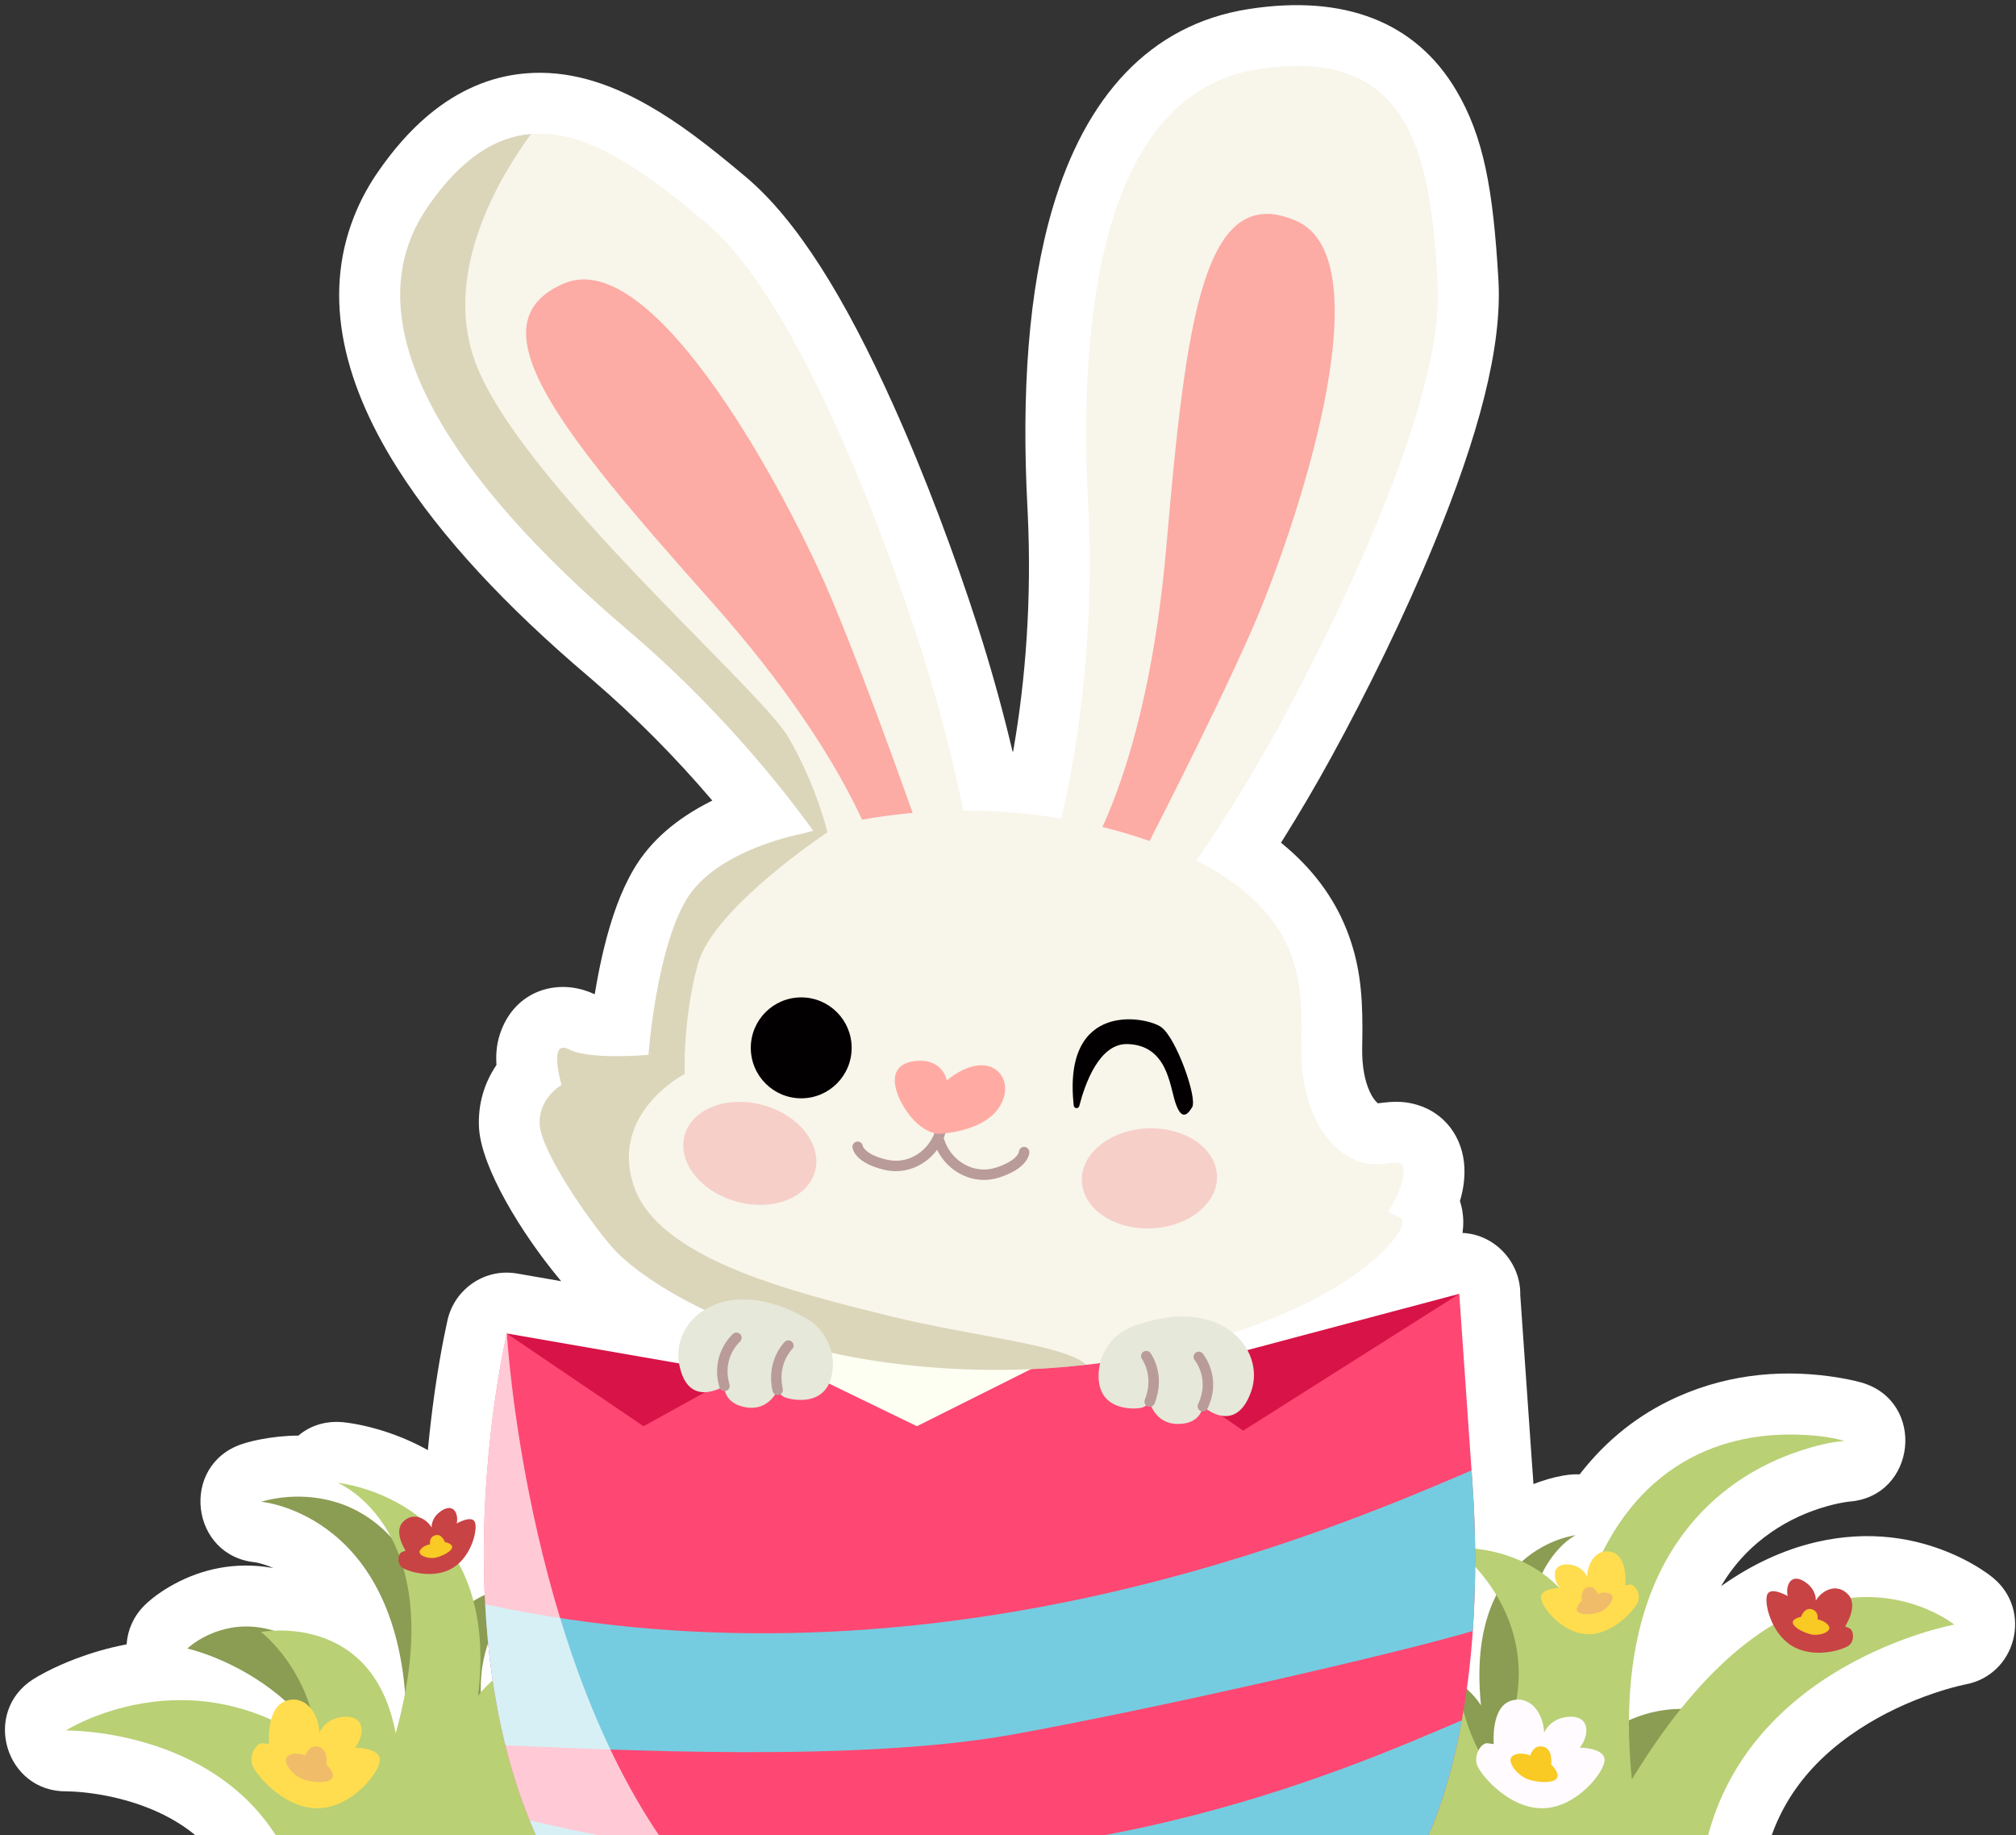 <?xml version="1.0" encoding="UTF-8"?>
<svg width="400px" height="364px" viewBox="0 0 400 364" version="1.1" xmlns="http://www.w3.org/2000/svg" xmlns:xlink="http://www.w3.org/1999/xlink">
    <rect x="0" y="0" width="400" height="364" fill="#333333" stroke="none"/>
    <title>decoration-2</title>
    <g id="decoration-2" stroke="none" stroke-width="1" fill="none" fill-rule="evenodd">
        <path d="M288.855,17.797 C294.375,27.05 296.253,37.458 297.305,55.5 C298.083,68.837 293.365,86.399 284.637,107.627 C278.642,122.208 271.212,137.31 264.159,150.177 C261.008,155.925 257.811,161.342 254.688,166.33 L254.163,167.164 L254.498,167.437 C260.43,172.328 264.587,177.942 267.128,184.279 L267.336,184.809 C269.644,190.813 270.336,196.447 270.318,204.047 L270.314,204.727 C270.312,205.053 270.309,205.39 270.304,205.769 L270.296,206.422 C270.291,206.719 270.291,206.719 270.287,207.012 C270.285,207.199 270.285,207.199 270.282,207.378 L270.273,208.009 C270.227,211.453 270.779,214.356 271.739,216.473 C272.273,217.649 272.837,218.4 273.336,218.807 L273.398,218.854 L273.487,218.845 C273.555,218.838 273.633,218.829 273.725,218.819 L273.871,218.802 C273.817,218.808 274.426,218.735 274.62,218.713 C275.033,218.666 275.395,218.63 275.784,218.604 C277.34,218.498 278.777,218.554 280.475,218.971 C286.731,220.508 290.307,225.753 290.554,231.608 C290.643,233.785 290.355,235.839 289.78,237.861 L289.668,238.238 L289.689,238.298 C289.863,238.836 290.003,239.388 290.107,239.951 L290.165,240.29 C290.382,241.66 290.387,242.958 290.224,244.204 L290.171,244.57 L290.286,244.576 C296.739,244.928 301.747,250.536 301.638,256.831 L301.636,256.85 L301.641,256.902 C301.685,257.538 301.762,258.641 301.905,260.7 L301.949,261.331 C302.113,263.683 302.234,265.424 302.349,267.071 L302.388,267.639 L302.428,268.204 L302.467,268.771 C302.472,268.834 302.476,268.897 302.481,268.961 L302.507,269.344 C302.785,273.332 303.12,278.151 304.004,290.835 L304.034,291.22 C304.083,291.861 304.127,292.454 304.166,293.018 L304.194,293.436 L304.255,294.39 L304.636,294.243 C304.828,294.171 305.021,294.1 305.214,294.031 L305.792,293.831 C307.999,293.088 309.87,292.698 311.271,292.54 C311.947,292.464 312.602,292.439 313.236,292.459 L313.423,292.467 L313.622,292.211 C318.814,285.57 325.139,280.603 332.396,277.28 L332.892,277.056 C343.672,272.259 354.775,271.609 364.93,273.297 C366.018,273.477 367.008,273.675 367.892,273.879 C368.487,274.016 368.957,274.138 369.292,274.233 C382.259,277.938 380.3,296.899 366.85,297.871 C366.912,297.866 366.926,297.865 366.894,297.869 L366.728,297.889 C366.541,297.912 366.316,297.944 366.056,297.986 C365.027,298.151 363.838,298.407 362.534,298.771 C358.745,299.827 354.949,301.512 351.452,303.931 C347.494,306.669 344.152,310.145 341.55,314.522 L341.478,314.643 L341.658,314.516 C347.665,310.295 353.811,307.467 360.052,305.971 L360.62,305.838 C370.714,303.551 380.024,304.899 388.053,308.548 C389.922,309.398 391.595,310.321 393.067,311.269 C394.052,311.904 394.82,312.466 395.365,312.91 C403.355,319.414 400.045,332.298 389.911,334.141 L389.87,334.15 C389.835,334.157 389.777,334.169 389.697,334.186 C389.364,334.257 388.958,334.351 388.486,334.468 C387.063,334.823 385.446,335.292 383.689,335.887 C378.642,337.596 373.597,339.937 368.96,342.961 C358.598,349.718 351.842,358.772 349.747,370.876 C349.156,374.289 347.128,377.283 344.178,379.096 C341.617,380.671 338.322,381.926 333.879,383.246 C318.137,387.923 301.329,389.218 284.881,387.104 L284.795,387.093 L284.442,387.638 L283.907,388.447 L283.506,389.039 C281.147,392.518 278.8,395.349 276.311,397.463 C268.907,403.697 257.228,410.616 244.302,415.968 C227.916,422.754 210.428,426.778 192.734,427.046 L191.023,427.059 C168.482,427.068 146.846,420.867 127.098,407.593 C121.626,403.921 116.674,399.679 112.277,394.948 C110.115,392.632 108.084,390.197 106.18,387.65 L106.035,387.455 L105.556,387.408 C101.669,386.993 97.804,386.39 93.982,385.6 L92.709,385.329 C89.651,384.662 86.69,384.018 83.85,383.404 L82.795,383.175 L81.847,382.971 L80.9,382.766 C80.428,382.664 80.428,382.664 79.958,382.563 L79.018,382.361 L78.081,382.159 C71.304,380.703 65.689,379.517 61.499,378.661 C59.214,378.195 57.383,377.832 56.054,377.584 C55.489,377.479 55.028,377.397 54.686,377.34 L54.547,377.318 C54.484,377.307 54.43,377.299 54.389,377.293 L54.206,377.275 C50.545,376.89 47.251,374.849 45.277,371.726 L45.095,371.43 C41.18,364.825 34.977,360.409 27.074,357.78 C24.04,356.772 20.941,356.095 17.934,355.702 C16.814,355.555 15.769,355.457 14.818,355.398 C14.176,355.358 13.664,355.342 13.37,355.34 L13.26,355.339 L13.232,355.34 C1.085,355.508 -3.661,339.631 6.584,333.099 C7.178,332.72 8.063,332.208 9.219,331.61 C10.998,330.692 13.007,329.791 15.232,328.959 C18.223,327.84 21.341,326.935 24.569,326.292 L25.125,326.184 L25.131,326.082 C25.326,323.387 26.433,320.71 28.588,318.533 L28.793,318.331 C30.1,317.068 32.031,315.593 34.606,314.204 C40.246,311.163 46.762,309.794 53.749,310.968 L54.237,311.053 L54.184,311.029 C53.776,310.849 53.368,310.687 52.961,310.541 L52.554,310.401 C51.887,310.18 51.299,310.03 50.816,309.938 C50.69,309.914 50.6,309.9 50.55,309.893 C50.588,309.898 50.672,309.907 50.807,309.919 C37.787,308.802 35.591,290.662 47.967,286.468 C48.824,286.178 50.03,285.848 51.544,285.549 C54.008,285.064 56.546,284.788 59.128,284.774 L59.205,284.774 L59.325,284.672 C61.455,282.906 64.294,281.864 67.711,282.09 L68.124,282.124 C68.654,282.174 69.384,282.271 70.29,282.43 C71.652,282.669 73.131,283.003 74.703,283.449 C77.979,284.378 81.254,285.671 84.435,287.401 L84.896,287.657 L85.003,286.53 C85.323,283.246 85.709,280.003 86.154,276.81 L86.348,275.445 C86.877,271.803 87.446,268.498 88.018,265.582 C88.277,264.263 88.499,263.212 88.669,262.449 L88.685,262.373 L88.688,262.362 C88.881,261.307 89.214,260.293 89.669,259.343 L89.755,259.165 L89.774,259.125 C90.456,257.753 91.376,256.562 92.462,255.582 L92.54,255.512 L92.559,255.496 C95.088,253.236 98.573,252.01 102.363,252.584 L102.634,252.628 L111.347,254.141 L111.013,253.741 C103.385,244.556 95.611,231.735 95.051,223.897 L95.029,223.528 C94.831,218.909 96.127,214.817 98.407,211.404 L98.507,211.258 L98.487,210.936 C98.368,208.634 98.61,206.512 99.532,204.198 L99.702,203.788 C102.91,196.308 110.856,194.099 117.543,197.03 L117.807,197.149 L117.895,197.166 L118.011,197.186 L118.134,196.457 C118.523,194.142 118.97,191.848 119.481,189.605 L119.796,188.265 C121.296,182.068 123.188,176.763 125.731,172.435 C129.147,166.626 134.413,162.313 140.918,159.012 L141.329,158.806 L140.998,158.416 C134.154,150.405 126.352,142.452 117.635,134.943 L116.585,134.045 C100.544,120.401 87.549,106.59 78.92,92.986 C67.49,74.966 63.872,57.486 70.835,41.539 C71.939,39.007 73.301,36.561 74.917,34.21 C77.979,29.759 81.225,26.058 84.7,23.095 L84.771,23.035 L84.899,22.928 L85.179,22.693 C90.942,17.92 97.313,15.179 104.052,14.576 C104.233,14.56 104.233,14.56 104.404,14.546 C112.521,13.895 120.445,16.233 128.682,20.938 C134.554,24.291 140.109,28.471 147.955,35.075 C158.179,43.667 167.698,59.16 177.127,80.089 C183.603,94.463 189.472,110.244 193.973,124.202 C196.445,131.867 198.552,139.422 200.322,146.663 C200.488,147.344 200.647,148.003 200.799,148.641 L200.903,149.08 L201.012,149.089 L201.128,148.429 C203.471,134.86 204.729,118.943 203.913,101.813 L203.856,100.669 C202.651,77.866 204.047,57.574 208.847,41.284 C215.319,19.318 228.062,4.862 247.751,1.796 C266.778,-1.166 280.854,4.383 288.855,17.797 Z" id="Path-2" fill="#FFFFFF" fill-rule="nonzero"></path>
        <g id="Assets/Grass" transform="translate(13.065, 284.563)" fill-rule="nonzero">
            <path d="M90.851,30.289 C90.851,30.289 75.279,43.521 86.215,65.486 C91.003,56.462 90.54,49.473 90.067,46.782 C92.114,47.621 96.325,49.735 98.872,53.735 C95.681,22.439 117.645,19.968 117.645,19.968 C117.645,19.968 102.311,27.3 109.879,59.691 C112.954,40.198 127.897,43.613 127.897,43.613 C127.897,43.613 121.051,49.697 120.291,61.87 C137.545,46.814 153.968,59.236 153.968,59.236 C153.968,59.236 134.41,58.793 125.404,76.818 C124.026,76.896 110.027,80.462 98.586,83.423 C86.74,86.489 74.256,86.005 62.709,81.935 C60.513,81.161 58.716,80.38 57.712,79.647 C53.2,48.726 24.104,42.449 24.104,42.449 C24.104,42.449 44.507,22.744 67.201,66.991 C67.463,63.868 67.587,60.927 67.587,58.156 C67.587,15.804 38.771,13.333 38.771,13.333 C38.771,13.333 65.84,4.16 74.272,40.918 C79.564,29.305 90.851,30.289 90.851,30.289 Z" id="Path" fill="#8B9C53"></path>
            <path d="M100.576,66.53 C93.469,55.24 94.157,46.493 94.859,43.126 C91.819,44.176 85.568,46.822 81.788,51.826 C86.524,12.665 53.92,9.573 53.92,9.573 C53.92,9.573 76.682,18.748 65.447,59.279 C60.883,34.888 38.701,39.161 38.701,39.161 C38.701,39.161 48.864,46.775 49.993,62.006 C24.38,43.167 0,58.711 0,58.711 C0,58.711 29.034,58.156 42.404,80.712 C44.449,80.809 65.229,85.271 82.213,88.976 C99.798,92.813 118.33,92.208 135.471,87.115 C138.731,86.147 141.398,85.169 142.888,84.253 C149.586,45.561 192.779,37.706 192.779,37.706 C192.779,37.706 162.49,13.049 128.803,68.417 C128.413,64.509 128.231,60.828 128.231,57.361 C128.231,20.427 149.006,7.731 161.599,3.428 C165.251,2.18 168.386,1.462 171.006,1.272 C168.03,0.422 164.404,-0.002 160.128,0 C147.295,0.005 126.652,5.124 118.307,35.792 C110.45,21.257 93.694,22.488 93.694,22.488 C93.694,22.488 116.811,39.046 100.576,66.53 Z" id="Path" fill="#B9D075"></path>
        </g>
        <g id="Assets/Grass-Copy" transform="translate(194.975, 284.563)" fill-rule="nonzero">
            <path d="M90.851,30.289 C90.851,30.289 75.279,43.521 86.215,65.486 C91.003,56.462 90.54,49.473 90.067,46.782 C92.114,47.621 96.325,49.735 98.872,53.735 C95.681,22.439 117.645,19.968 117.645,19.968 C117.645,19.968 102.311,27.3 109.879,59.691 C112.954,40.198 127.897,43.613 127.897,43.613 C127.897,43.613 121.051,49.697 120.291,61.87 C137.545,46.814 153.968,59.236 153.968,59.236 C153.968,59.236 134.41,58.793 125.404,76.818 C124.026,76.896 110.027,80.462 98.586,83.423 C86.74,86.489 74.256,86.005 62.709,81.935 C60.513,81.161 58.716,80.38 57.712,79.647 C53.2,48.726 24.104,42.449 24.104,42.449 C24.104,42.449 44.507,22.744 67.201,66.991 C67.463,63.868 67.587,60.927 67.587,58.156 C67.587,15.804 38.771,13.333 38.771,13.333 C38.771,13.333 65.84,4.16 74.272,40.918 C79.564,29.305 90.851,30.289 90.851,30.289 Z" id="Path" fill="#8B9C53"></path>
            <path d="M100.576,66.53 C93.469,55.24 94.157,46.493 94.859,43.126 C91.819,44.176 85.568,46.822 81.788,51.826 C86.524,12.665 53.92,9.573 53.92,9.573 C53.92,9.573 76.682,18.748 65.447,59.279 C60.883,34.888 38.701,39.161 38.701,39.161 C38.701,39.161 48.864,46.775 49.993,62.006 C24.38,43.167 0,58.711 0,58.711 C0,58.711 29.034,58.156 42.404,80.712 C44.449,80.809 65.229,85.271 82.213,88.976 C99.798,92.813 118.33,92.208 135.471,87.115 C138.731,86.147 141.398,85.169 142.888,84.253 C149.586,45.561 192.779,37.706 192.779,37.706 C192.779,37.706 162.49,13.049 128.803,68.417 C128.413,64.509 128.231,60.828 128.231,57.361 C128.231,20.427 149.006,7.731 161.599,3.428 C165.251,2.18 168.386,1.462 171.006,1.272 C168.03,0.422 164.404,-0.002 160.128,0 C147.295,0.005 126.652,5.124 118.307,35.792 C110.45,21.257 93.694,22.488 93.694,22.488 C93.694,22.488 116.811,39.046 100.576,66.53 Z" id="Path" fill="#B9D075"></path>
        </g>
        <g id="Easter/Rabbit" transform="translate(79.397, 13.072)" fill-rule="nonzero">
            <polygon id="Path" fill="#D81347" points="21.175 251.445 55.349 257.381 99.913 247.95 162.903 256.119 210.149 243.573 189.729 283.545 108.078 303.969 32.838 281.792"></polygon>
            <ellipse id="Oval" fill="#FDFFF3" cx="113.519" cy="273.623" rx="42.966" ry="42.987"></ellipse>
            <path d="M212.825,310.468 C212.588,313.921 212.245,317.309 211.825,320.603 C211.481,323.185 211.09,325.721 210.646,328.179 C209.066,336.869 206.786,344.777 203.808,351.524 C201.629,356.476 197.846,363.768 194.128,369.194 C192.405,371.735 190.676,373.862 189.149,375.159 C172.518,389.162 110.404,422.133 54.419,384.5 C49.617,381.278 45.39,377.617 41.696,373.642 C34.632,366.066 29.446,357.305 25.674,348.017 C23.715,343.172 22.134,338.178 20.885,333.149 C18.552,323.79 17.35,314.259 16.865,305.178 C15.313,276.04 21.169,251.457 21.169,251.457 L48.291,269.838 L73.655,255.835 L102.53,269.838 L139.267,251.457 L167.266,270.72 L210.137,243.585 C210.137,243.585 210.137,243.585 212.577,278.617 C212.636,279.464 212.701,280.334 212.76,281.223 C213.465,291.21 213.482,301.096 212.825,310.468 Z" id="Path" fill="#FE4772"></path>
            <path d="M210.641,328.179 C209.06,336.869 206.78,344.777 203.802,351.524 C191.511,355.605 163.246,368.056 133.542,373.411 C114.815,376.788 94.17,376.675 76.538,375.81 C61.915,375.088 49.357,373.85 41.69,373.642 C34.626,366.066 29.44,357.305 25.669,348.017 C34.976,350.262 44.052,351.956 52.862,353.165 C129.99,363.821 187.343,338.077 210.641,328.179 Z" id="Path" fill="#75CCE0"></path>
            <path d="M212.825,310.468 C196.857,315.171 149.338,325.975 121.494,330.999 C90.357,336.608 42.122,333.996 20.885,333.137 C18.552,323.778 17.35,314.247 16.865,305.166 C106.325,324.388 185.448,290.215 212.582,278.599 C212.642,279.446 212.707,280.317 212.766,281.205 C213.465,291.21 213.482,301.096 212.825,310.468 Z" id="Path" fill="#75CCE0"></path>
            <path d="M130.333,152.634 C130.333,152.634 138.474,124.254 136.503,86.96 C134.531,49.665 139.279,5.463 170.209,0.647 C201.138,-4.168 204.442,18.667 205.868,43.131 C207.295,67.601 183.583,114.161 174.187,131.303 C164.791,148.446 155.964,160.501 155.964,160.501 L130.333,152.634 Z" id="Path" fill="#F8F5EA"></path>
            <path d="M135.614,157.859 C135.614,157.859 148.113,140.586 152.032,95.253 C155.952,49.92 159.475,22.902 177.704,30.698 C195.934,38.493 177.23,93.014 169.072,111.661 C160.913,130.308 145.798,159.369 145.798,159.369 L135.614,157.859 Z" id="Path" fill="#FCABA5"></path>
            <path d="M111.796,148.138 L103.365,152.924 L94.946,157.699 L88.474,161.377 C88.474,161.377 86.651,158.279 83.051,153.221 C82.708,152.741 82.347,152.237 81.962,151.716 C75.011,142.114 62.566,126.713 44.999,111.779 C16.563,87.593 -12.3,53.788 5.456,27.985 C12.152,18.234 19.02,14.07 25.97,13.502 C37.427,12.583 49.132,21.421 60.801,31.243 C79.558,47.005 97.101,96.236 103.098,114.836 C108.516,131.629 111.227,145.242 111.719,147.729 C111.766,147.996 111.796,148.138 111.796,148.138 Z" id="Path" fill="#F8F5EA"></path>
            <path d="M95.899,161.123 C95.899,161.123 91.938,140.171 61.695,106.188 C31.453,72.204 14.248,51.081 32.436,43.179 C50.618,35.271 77.379,86.326 85.325,105.068 C93.27,123.81 103.998,154.761 103.998,154.761 L95.899,161.123 Z" id="Path" fill="#FCABA5"></path>
            <path d="M182.074,244.272 C177.894,246.493 172.222,249.034 165.247,251.327 C157.864,253.773 149.013,255.977 138.9,257.309 C137.983,257.446 137.065,257.558 136.124,257.653 C126.58,258.749 115.964,259.051 104.436,258.08 C97.598,257.499 91.322,256.528 85.621,255.272 C75.437,253.05 67.03,249.958 60.369,246.766 C50.571,242.086 44.526,237.163 42.152,234.439 C37.237,228.805 27.907,215.175 27.682,209.939 C27.457,204.69 32.027,202.155 32.027,202.155 C32.027,202.155 29.292,192.938 33.472,195.088 C37.652,197.25 49.274,196.172 49.274,196.172 C49.274,196.172 50.748,175.659 56.728,165.482 C62.72,155.294 80.103,152.237 80.103,152.237 C80.724,152.054 81.34,151.888 81.962,151.71 C82.808,151.485 83.667,151.254 84.525,151.047 C86.911,150.46 89.286,149.939 91.66,149.518 C95.034,148.92 98.374,148.488 101.677,148.186 C105.076,147.883 108.421,147.729 111.719,147.729 C118.545,147.712 125.082,148.286 131.186,149.299 C133.992,149.773 136.71,150.33 139.327,150.976 C142.642,151.781 145.78,152.723 148.693,153.748 C152.092,154.938 155.2,156.248 157.977,157.646 C160.445,158.884 162.666,160.175 164.554,161.502 C179.605,171.969 178.953,184.254 178.817,194.774 C178.675,205.295 182.518,213.303 188.497,216.555 C194.465,219.813 198.959,215.531 199.107,219.025 C199.249,222.526 195.957,227.336 195.957,227.336 C195.957,227.336 195.957,227.336 198.332,228.408 C200.718,229.469 195.211,237.288 182.074,244.272 Z" id="Path" fill="#F8F5EA"></path>
            <path d="M98.362,219.245 C98.202,219.245 98.036,219.239 97.876,219.233 C97.272,219.203 96.669,219.114 96.088,218.984 C90.233,217.622 89.777,214.838 89.747,214.524 C89.688,213.955 90.097,213.445 90.665,213.386 C91.228,213.321 91.743,213.736 91.802,214.304 C91.802,214.304 91.802,214.304 91.802,214.304 C91.808,214.304 92.264,215.969 96.556,216.97 C97.018,217.077 97.497,217.142 97.977,217.171 C101.896,217.391 105.52,214.47 106.384,210.43 C106.503,209.874 107.053,209.512 107.61,209.637 C108.166,209.755 108.522,210.306 108.403,210.863 C107.367,215.72 103.098,219.245 98.362,219.245 Z" id="Path" fill="#B99B9A"></path>
            <path d="M115.834,220.986 C111.411,220.986 107.29,217.93 105.928,213.445 C105.763,212.901 106.071,212.32 106.615,212.154 C107.16,211.988 107.74,212.296 107.906,212.841 C109.108,216.798 112.95,219.387 116.852,218.848 C117.332,218.783 117.799,218.676 118.255,218.528 C122.494,217.154 122.773,215.436 122.773,215.418 C122.784,214.855 123.24,214.435 123.803,214.435 C123.809,214.435 123.815,214.435 123.826,214.435 C124.395,214.447 124.851,214.944 124.839,215.513 C124.833,215.827 124.614,218.64 118.895,220.495 C118.326,220.678 117.734,220.814 117.136,220.897 C116.698,220.957 116.266,220.986 115.834,220.986 Z" id="Path" fill="#B99B9A"></path>
            <path d="M108.457,201.255 C108.457,201.255 107.675,196.617 101.873,197.446 C96.071,198.275 98.072,204.228 100.955,207.996 C103.838,211.763 106.763,211.84 106.763,211.84 C106.763,211.84 116.094,211.639 119.167,206.059 C122.24,200.479 116.734,194.478 108.457,201.255 Z" id="Path" fill="#FFABA3"></path>
            <ellipse id="Oval" fill="#020000" cx="79.576" cy="194.786" rx="10.006" ry="10.011"></ellipse>
            <path d="M133.649,206.242 C133.714,206.858 134.59,206.924 134.744,206.325 C135.899,201.823 138.746,193.856 144.347,194.034 C152.139,194.289 152.666,202.102 153.785,205.555 C154.904,209.009 156.046,208.381 157.136,206.58 C158.225,204.779 154.028,192.891 151.014,190.681 C148.137,188.578 131.34,185.279 133.649,206.242 Z" id="Path" fill="#020000"></path>
            <ellipse id="Oval" fill="#F6CFC9" transform="translate(148.662, 220.678) rotate(-2.424) translate(-148.662, -220.678)" cx="148.662" cy="220.678" rx="13.416" ry="9.922"></ellipse>
            <ellipse id="Oval" fill="#F6CFC9" transform="translate(69.379, 215.712) rotate(-74.467) translate(-69.379, -215.712)" cx="69.379" cy="215.712" rx="9.922" ry="13.417"></ellipse>
            <g id="Group" transform="translate(138.576, 248.089)">
                <path d="M6.837,1.935 C2.645,3.493 -0.131,7.574 0.005,12.046 C0.005,12.112 0.011,12.177 0.011,12.242 C0.289,18.847 7.275,18.361 8.43,18.112 C9.584,17.869 10.129,16.874 10.129,16.874 C10.129,16.874 11.094,21.311 15.765,21.305 C20.437,21.299 20.674,17.786 20.674,17.786 C20.674,17.786 27.151,23.74 30.277,14.848 C33.231,6.478 24.155,-4.498 6.837,1.935 Z" id="Path" fill="#E6E8D9"></path>
                <path d="M10.135,17.911 C10.005,17.911 9.874,17.887 9.75,17.834 C9.223,17.62 8.963,17.016 9.176,16.489 C11.053,11.827 8.655,8.498 8.631,8.463 C8.294,8.001 8.388,7.355 8.85,7.017 C9.312,6.68 9.957,6.774 10.295,7.236 C10.425,7.408 13.397,11.543 11.094,17.259 C10.928,17.662 10.543,17.911 10.135,17.911 Z" id="Path" fill="#B99B9A"></path>
                <path d="M20.68,18.823 C20.532,18.823 20.378,18.787 20.23,18.722 C19.715,18.473 19.501,17.857 19.75,17.342 C22.101,12.473 19.199,8.8 19.075,8.646 C18.72,8.202 18.785,7.556 19.223,7.195 C19.661,6.834 20.313,6.899 20.674,7.337 C20.834,7.533 24.546,12.147 21.609,18.242 C21.432,18.61 21.064,18.823 20.68,18.823 Z" id="Path" fill="#B99B9A"></path>
            </g>
            <path d="M136.124,257.653 C126.58,258.749 115.964,259.051 104.436,258.08 C97.598,257.499 91.322,256.528 85.621,255.272 C75.437,253.05 67.03,249.958 60.369,246.766 C50.571,242.086 44.526,237.163 42.152,234.439 C37.237,228.805 27.907,215.175 27.682,209.939 C27.457,204.69 32.027,202.155 32.027,202.155 C32.027,202.155 29.292,192.938 33.472,195.088 C37.652,197.25 49.274,196.172 49.274,196.172 C49.274,196.172 50.748,175.659 56.728,165.482 C62.72,155.294 80.103,152.237 80.103,152.237 C80.724,152.054 81.34,151.888 81.962,151.71 C75.011,142.108 62.566,126.713 44.999,111.773 C16.569,87.593 -12.289,53.782 5.456,27.979 C12.158,18.234 19.026,14.058 25.976,13.502 C20.026,21.564 8.303,40.655 14.852,58.627 C23.436,82.209 71.293,123.407 76.965,133.086 C81.53,140.888 83.803,148.399 84.525,151.047 C84.691,151.686 84.774,152.036 84.774,152.036 C84.774,152.036 84.135,152.451 83.051,153.215 C77.711,156.947 61.547,168.9 59.037,178.242 C56.012,189.461 56.456,199.952 56.456,199.952 C56.456,199.952 41.595,207.599 46.29,222.005 C50.979,236.399 76.799,243.028 97.77,248.14 C113.714,252.032 131.944,253.696 136.124,257.653 Z" id="Path" fill="#B5AC7C" opacity="0.43"></path>
            <g id="Group" transform="translate(55.188, 244.671)">
                <path d="M30.486,14.842 C30.48,14.907 30.462,14.966 30.451,15.037 C29.101,21.506 22.292,19.895 21.191,19.462 C20.09,19.036 19.711,17.964 19.711,17.964 C19.711,17.964 18.041,22.193 13.435,21.423 C8.823,20.665 9.148,17.17 9.148,17.17 C9.148,17.17 1.795,21.992 0.149,12.709 C-0.568,8.675 1.333,4.511 5.17,2.094 C9.64,-0.731 16.733,-1.169 25.377,3.753 C27.994,5.246 29.793,7.775 30.421,10.601 C30.741,11.975 30.77,13.408 30.486,14.842 Z" id="Path" fill="#E6E8D9"></path>
                <path d="M19.717,19 C19.243,19 18.817,18.674 18.71,18.195 C17.36,12.182 20.966,8.581 21.12,8.433 C21.528,8.036 22.18,8.042 22.582,8.45 C22.979,8.859 22.973,9.511 22.564,9.908 C22.44,10.032 19.64,12.893 20.723,17.739 C20.847,18.295 20.498,18.846 19.942,18.971 C19.865,18.994 19.793,19 19.717,19 Z" id="Path" fill="#B99B9A"></path>
                <path d="M9.16,18.201 C8.716,18.201 8.302,17.91 8.171,17.46 C6.259,10.974 10.67,7.017 10.859,6.851 C11.286,6.472 11.943,6.519 12.316,6.952 C12.689,7.378 12.647,8.03 12.221,8.409 C12.055,8.557 8.627,11.708 10.155,16.88 C10.315,17.425 10.007,17.999 9.456,18.165 C9.355,18.189 9.255,18.201 9.16,18.201 Z" id="Path" fill="#B99B9A"></path>
            </g>
            <path d="M194.128,369.194 C192.405,371.735 190.676,373.862 189.149,375.159 C172.518,389.162 110.404,422.133 54.419,384.5 C49.617,381.278 45.39,377.617 41.696,373.642 C34.632,366.066 29.446,357.305 25.674,348.017 C23.715,343.172 22.134,338.178 20.885,333.149 C18.552,323.79 17.35,314.259 16.865,305.178 C15.313,276.04 21.169,251.457 21.169,251.457 C21.169,251.457 24.763,313.714 52.868,353.165 C59.363,362.287 67.16,370.195 76.538,375.816 C78.255,376.847 80.008,377.801 81.826,378.666 C124.105,398.9 173.66,379.246 194.128,369.194 Z" id="Path" fill="#FFFFFF" opacity="0.71"></path>
        </g>
        <g id="Easter/Flowers/Flower-1.2-Copy-10" transform="translate(305.74, 307.727)" fill-rule="nonzero">
            <path d="M9.145,5.015 C9.145,5.015 8.325,2.888 5.627,2.622 C2.932,2.357 2.58,4.085 2.814,5.28 C3.048,6.475 3.752,7.274 3.752,7.274 C3.752,7.274 0,7.274 0,9.133 C0,10.993 4.222,16.309 9.263,16.442 C14.305,16.576 18.526,11.657 19.23,10.063 C19.934,8.469 18.644,6.475 17.706,6.607 C16.768,6.741 16.768,6.741 16.768,6.741 C16.768,6.741 17.238,1.291 14.307,0.23 C11.373,-0.832 9.263,1.958 9.145,5.015 Z" id="Path" fill="#FFDD4E"></path>
            <path d="M8.091,9.8 C8.091,9.8 7.739,7.541 9.263,7.142 C10.787,6.743 11.257,8.471 11.257,8.471 C11.257,8.471 12.665,7.806 13.837,8.471 C15.009,9.135 13.367,11.394 11.609,12.058 C9.851,12.723 5.042,12.988 8.091,9.8 Z" id="Path" fill="#F0BC6A"></path>
        </g>
        <g id="Easter/Flowers/Flower-1.2-Copy-11" transform="translate(350.486, 313.153)" fill-rule="nonzero">
            <path d="M9.795,4.352 C9.795,4.352 9.992,2.287 7.793,0.744 C5.595,-0.8 4.56,0.375 4.256,1.424 C3.951,2.474 4.216,3.443 4.216,3.443 C4.216,3.443 0.999,1.586 0.212,3.037 C-0.577,4.489 0.791,10.725 5.055,13.326 C9.32,15.926 15.02,14.181 16.298,13.286 C17.576,12.39 17.316,10.196 16.456,9.836 C15.595,9.476 15.595,9.476 15.595,9.476 C15.595,9.476 18.304,5.458 16.243,3.177 C14.181,0.895 11.19,2.026 9.795,4.352 Z" id="Path" fill="#C84344"></path>
            <path d="M6.865,7.56 C6.865,7.56 7.52,5.624 8.995,6.067 C10.47,6.511 10.14,8.091 10.14,8.091 C10.14,8.091 11.628,8.269 12.351,9.369 C13.075,10.467 10.71,11.418 8.922,11.065 C7.133,10.712 2.9,8.539 6.865,7.56 Z" id="Path" fill="#F9C924"></path>
        </g>
        <g id="Easter/Flowers/Flower-1.2-Copy-12" transform="translate(305.628, 347.916) scale(-1, 1) translate(-305.628, -347.916)translate(292.889, 337.135)" fill-rule="nonzero">
            <path d="M11.991,6.575 C11.991,6.575 10.916,3.786 7.378,3.438 C3.844,3.09 3.382,5.356 3.689,6.923 C3.996,8.49 4.919,9.537 4.919,9.537 C4.919,9.537 0,9.537 0,11.975 C0,14.413 5.535,21.383 12.145,21.558 C18.756,21.734 24.291,15.285 25.214,13.194 C26.137,11.104 24.445,8.49 23.216,8.663 C21.986,8.838 21.986,8.838 21.986,8.838 C21.986,8.838 22.602,1.693 18.758,0.301 C14.912,-1.09 12.145,2.567 11.991,6.575 Z" id="Path" fill="#FFFBFF"></path>
            <path d="M10.609,12.849 C10.609,12.849 10.147,9.887 12.145,9.364 C14.143,8.841 14.76,11.106 14.76,11.106 C14.76,11.106 16.605,10.235 18.142,11.106 C19.679,11.978 17.526,14.939 15.221,15.81 C12.916,16.682 6.61,17.03 10.609,12.849 Z" id="Path" fill="#F9C924"></path>
        </g>
        <g id="Easter/Flowers/Flower-1.2-Copy-13" transform="translate(62.628, 347.916) scale(-1, 1) translate(-62.628, -347.916)translate(49.889, 337.135)" fill-rule="nonzero">
            <path d="M11.991,6.575 C11.991,6.575 10.916,3.786 7.378,3.438 C3.844,3.09 3.382,5.356 3.689,6.923 C3.996,8.49 4.919,9.537 4.919,9.537 C4.919,9.537 0,9.537 0,11.975 C0,14.413 5.535,21.383 12.145,21.558 C18.756,21.734 24.291,15.285 25.214,13.194 C26.137,11.104 24.445,8.49 23.216,8.663 C21.986,8.838 21.986,8.838 21.986,8.838 C21.986,8.838 22.602,1.693 18.758,0.301 C14.912,-1.09 12.145,2.567 11.991,6.575 Z" id="Path" fill="#FFDD4E"></path>
            <path d="M10.609,12.849 C10.609,12.849 10.147,9.887 12.145,9.364 C14.143,8.841 14.76,11.106 14.76,11.106 C14.76,11.106 16.605,10.235 18.142,11.106 C19.679,11.978 17.526,14.939 15.221,15.81 C12.916,16.682 6.61,17.03 10.609,12.849 Z" id="Path" fill="#F0BC6A"></path>
        </g>
        <g id="Easter/Flowers/Flower-1.2-Copy-14" transform="translate(86.715, 305.68) scale(-1, 1) translate(-86.715, -305.68)translate(79.063, 299.135)" fill-rule="nonzero">
            <path d="M8.726,3.877 C8.726,3.877 8.901,2.037 6.942,0.663 C4.984,-0.712 4.063,0.334 3.792,1.269 C3.519,2.204 3.755,3.068 3.755,3.068 C3.755,3.068 0.89,1.413 0.189,2.706 C-0.514,3.999 0.705,9.555 4.503,11.871 C8.303,14.188 13.38,12.633 14.519,11.836 C15.658,11.038 15.426,9.083 14.659,8.762 C13.893,8.441 13.893,8.441 13.893,8.441 C13.893,8.441 16.307,4.862 14.47,2.83 C12.633,0.797 9.969,1.805 8.726,3.877 Z" id="Path" fill="#C84344"></path>
            <path d="M6.115,6.735 C6.115,6.735 6.699,5.01 8.013,5.405 C9.327,5.8 9.033,7.208 9.033,7.208 C9.033,7.208 10.358,7.366 11.003,8.346 C11.648,9.325 9.541,10.172 7.948,9.857 C6.354,9.543 2.583,7.607 6.115,6.735 Z" id="Path" fill="#F9C924"></path>
        </g>
    </g>
</svg>
